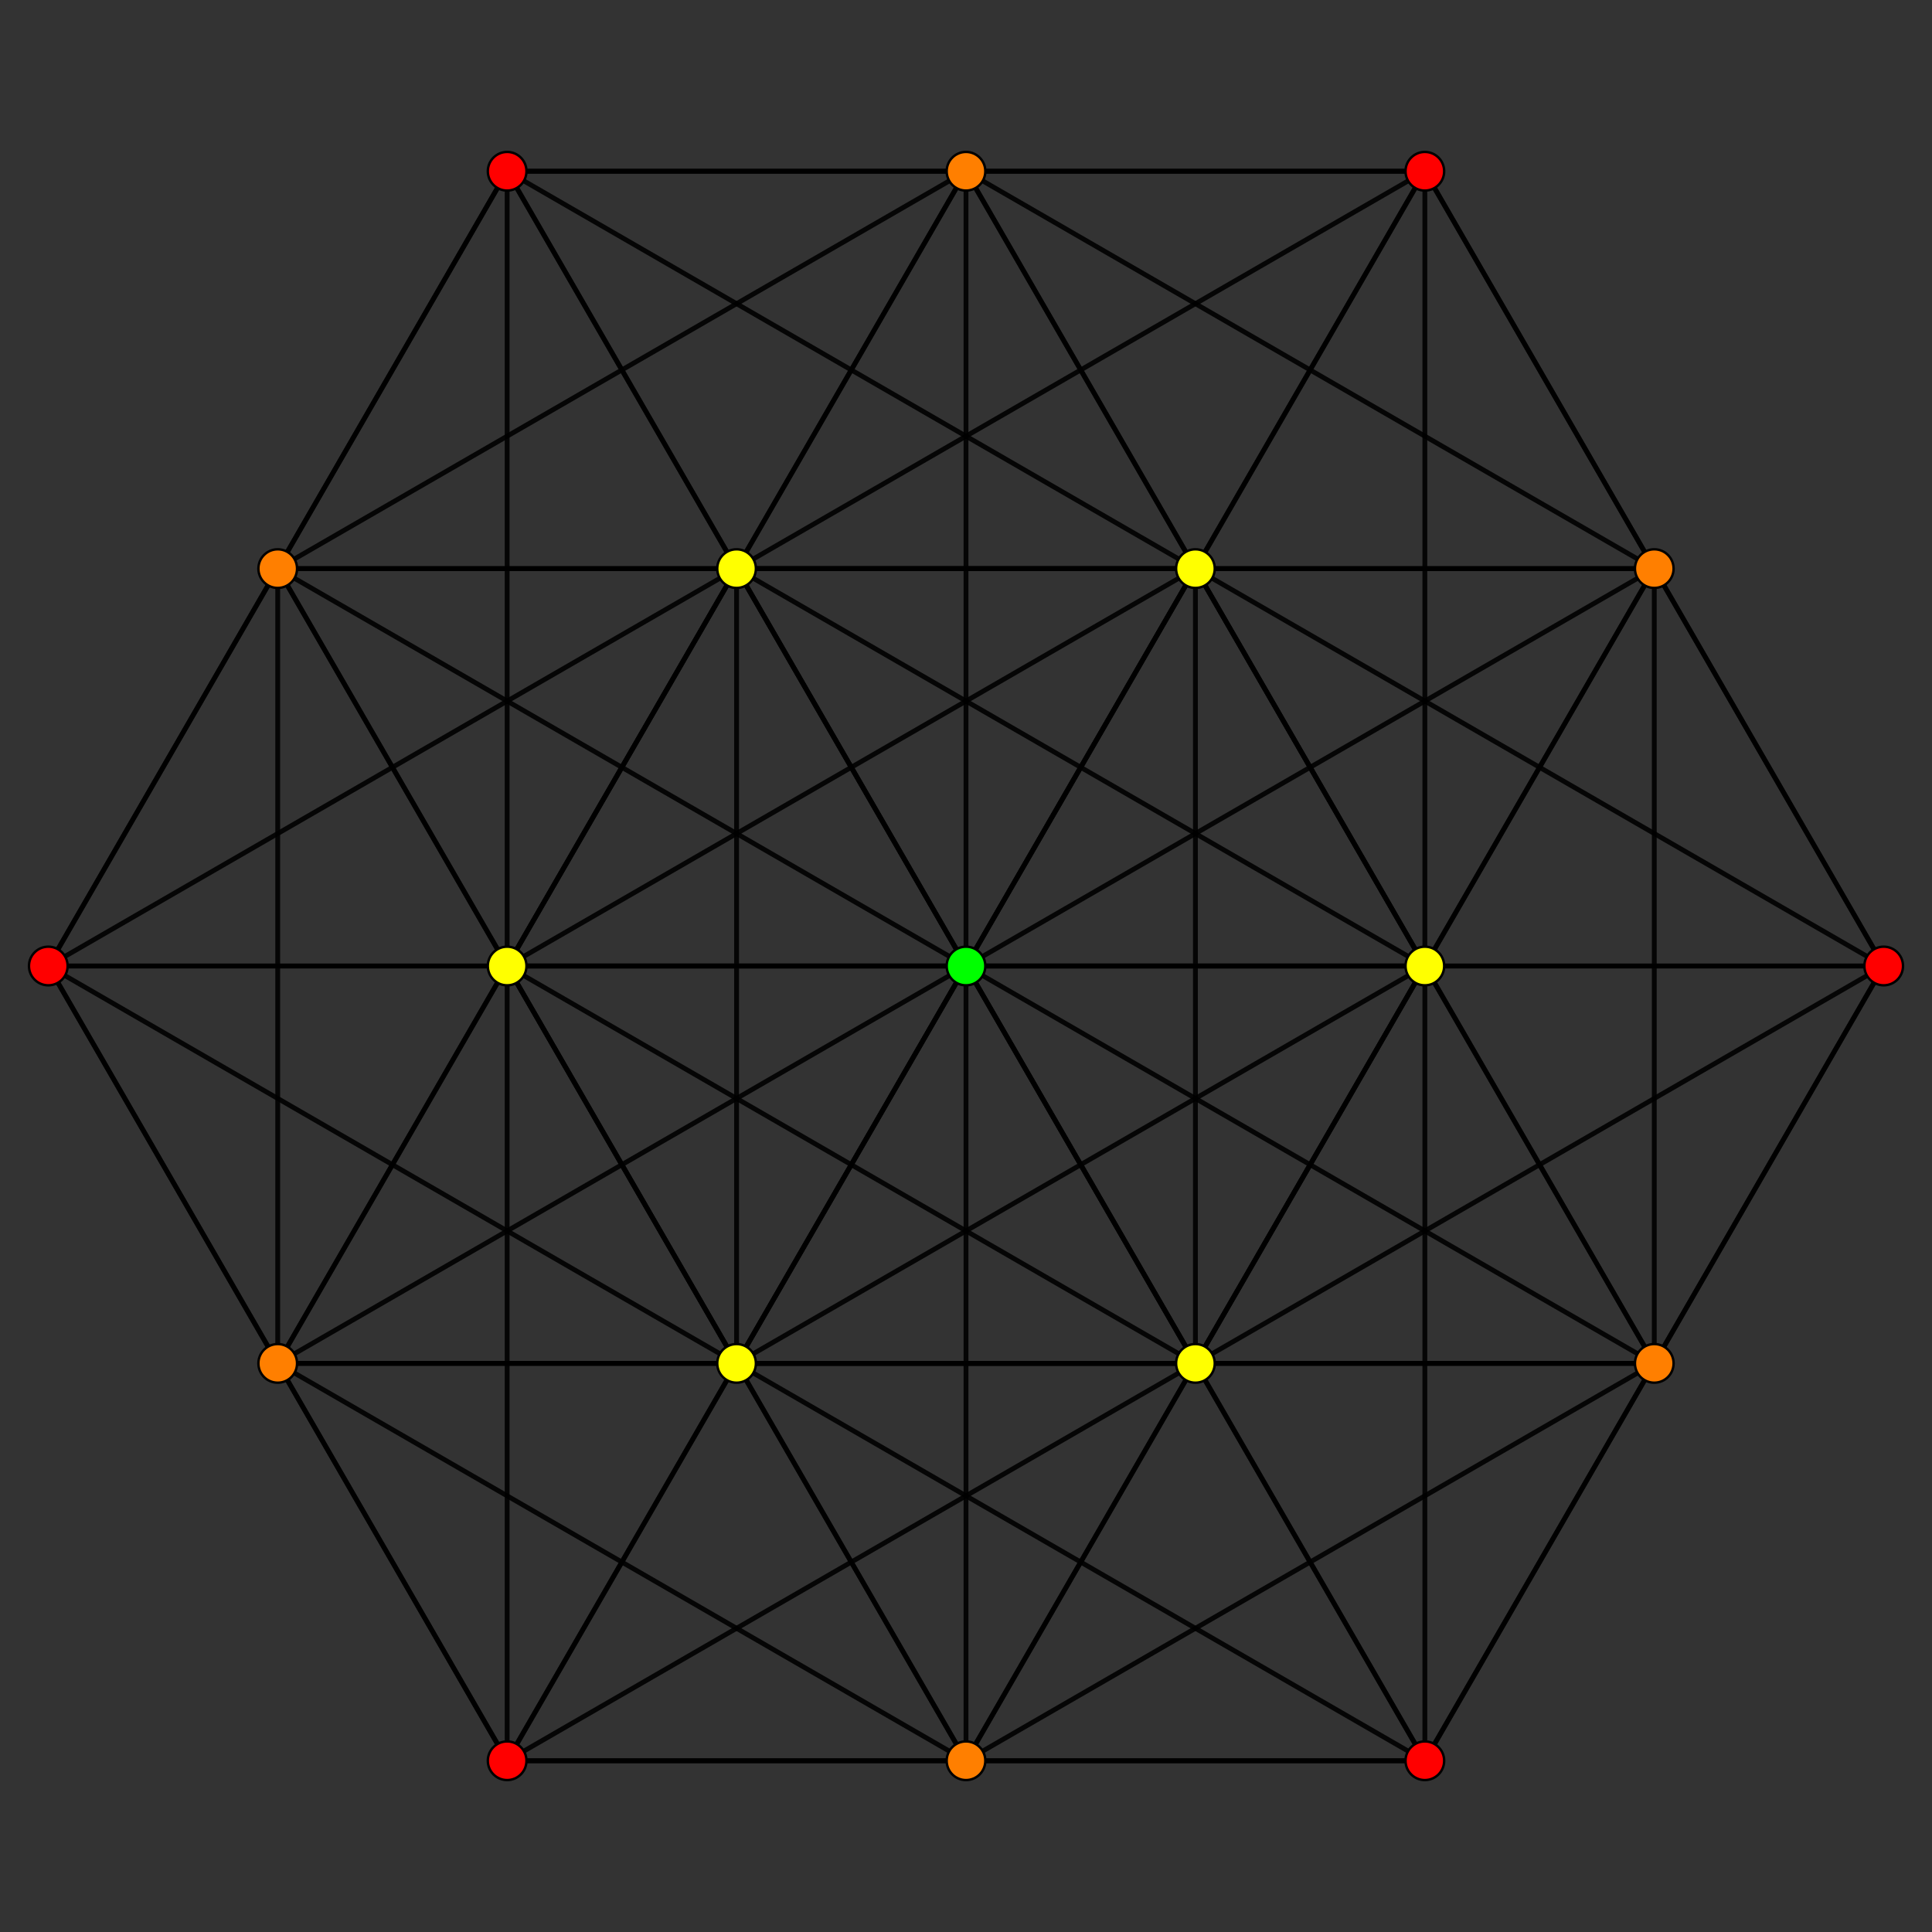 <?xml version="1.0" encoding="UTF-8" standalone="no"?>
<svg
xmlns="http://www.w3.org/2000/svg"
version="1.0"
width="1600" height="1600"
id="8-simplex_t3_A5.svg">
<rect width="100%" height="100%" fill="#333333" stroke="none"/>
<g style="stroke:#000000;stroke-width:4.0;stroke-opacity:0.90;">
<line x1="800.000" y1="1458.179" x2="990.000" y2="1129.090"/>
<line x1="800.000" y1="1458.179" x2="1370.000" y2="1129.090"/>
<line x1="800.000" y1="1458.179" x2="1180.000" y2="1458.179"/>
<line x1="800.000" y1="1458.179" x2="800.000" y2="800.000"/>
<line x1="800.000" y1="1458.179" x2="1180.000" y2="800.000"/>
<line x1="800.000" y1="1458.179" x2="420.000" y2="800.000"/>
<line x1="800.000" y1="1458.179" x2="610.000" y2="1129.090"/>
<line x1="800.000" y1="1458.179" x2="230.000" y2="1129.090"/>
<line x1="800.000" y1="1458.179" x2="420.000" y2="1458.179"/>
<line x1="990.000" y1="1129.090" x2="1370.000" y2="1129.090"/>
<line x1="990.000" y1="1129.090" x2="1180.000" y2="1458.179"/>
<line x1="990.000" y1="1129.090" x2="800.000" y2="800.000"/>
<line x1="990.000" y1="1129.090" x2="1370.000" y2="470.910"/>
<line x1="990.000" y1="1129.090" x2="1180.000" y2="800.000"/>
<line x1="990.000" y1="1129.090" x2="420.000" y2="800.000"/>
<line x1="990.000" y1="1129.090" x2="990.000" y2="470.910"/>
<line x1="990.000" y1="1129.090" x2="230.000" y2="1129.090"/>
<line x1="990.000" y1="1129.090" x2="610.000" y2="1129.090"/>
<line x1="1370.000" y1="1129.090" x2="1180.000" y2="1458.179"/>
<line x1="1370.000" y1="1129.090" x2="1180.000" y2="800.000"/>
<line x1="1370.000" y1="1129.090" x2="1370.000" y2="470.910"/>
<line x1="1370.000" y1="1129.090" x2="1560.000" y2="800.000"/>
<line x1="1370.000" y1="1129.090" x2="800.000" y2="800.000"/>
<line x1="1370.000" y1="1129.090" x2="990.000" y2="470.910"/>
<line x1="1370.000" y1="1129.090" x2="610.000" y2="1129.090"/>
<line x1="1180.000" y1="1458.179" x2="1180.000" y2="1458.179"/>
<line x1="1180.000" y1="1458.179" x2="1180.000" y2="800.000"/>
<line x1="1180.000" y1="1458.179" x2="1560.000" y2="800.000"/>
<line x1="1180.000" y1="1458.179" x2="610.000" y2="1129.090"/>
<line x1="1180.000" y1="1458.179" x2="800.000" y2="800.000"/>
<line x1="1180.000" y1="1458.179" x2="420.000" y2="1458.179"/>
<line x1="800.000" y1="800.000" x2="1180.000" y2="800.000"/>
<line x1="800.000" y1="800.000" x2="1370.000" y2="470.910"/>
<line x1="800.000" y1="800.000" x2="420.000" y2="800.000"/>
<line x1="800.000" y1="800.000" x2="800.000" y2="141.821"/>
<line x1="800.000" y1="800.000" x2="610.000" y2="470.910"/>
<line x1="800.000" y1="800.000" x2="230.000" y2="1129.090"/>
<line x1="1180.000" y1="800.000" x2="1370.000" y2="470.910"/>
<line x1="1180.000" y1="800.000" x2="1560.000" y2="800.000"/>
<line x1="1180.000" y1="800.000" x2="800.000" y2="141.821"/>
<line x1="1180.000" y1="800.000" x2="990.000" y2="470.910"/>
<line x1="1180.000" y1="800.000" x2="610.000" y2="1129.090"/>
<line x1="1180.000" y1="800.000" x2="610.000" y2="470.910"/>
<line x1="990.000" y1="1129.090" x2="990.000" y2="1129.090"/>
<line x1="990.000" y1="1129.090" x2="1560.000" y2="800.000"/>
<line x1="990.000" y1="1129.090" x2="610.000" y2="470.910"/>
<line x1="990.000" y1="1129.090" x2="420.000" y2="1458.179"/>
<line x1="1370.000" y1="470.910" x2="1560.000" y2="800.000"/>
<line x1="1370.000" y1="470.910" x2="990.000" y2="470.910"/>
<line x1="1370.000" y1="470.910" x2="800.000" y2="141.821"/>
<line x1="1370.000" y1="470.910" x2="1180.000" y2="141.821"/>
<line x1="1370.000" y1="470.910" x2="610.000" y2="470.910"/>
<line x1="1180.000" y1="800.000" x2="1180.000" y2="800.000"/>
<line x1="1180.000" y1="800.000" x2="1180.000" y2="141.821"/>
<line x1="1180.000" y1="800.000" x2="420.000" y2="800.000"/>
<line x1="1560.000" y1="800.000" x2="1560.000" y2="800.000"/>
<line x1="1560.000" y1="800.000" x2="990.000" y2="470.910"/>
<line x1="1560.000" y1="800.000" x2="1180.000" y2="141.821"/>
<line x1="1560.000" y1="800.000" x2="800.000" y2="800.000"/>
<line x1="1370.000" y1="1129.090" x2="1370.000" y2="1129.090"/>
<line x1="420.000" y1="800.000" x2="610.000" y2="1129.090"/>
<line x1="420.000" y1="800.000" x2="990.000" y2="470.910"/>
<line x1="420.000" y1="800.000" x2="800.000" y2="141.821"/>
<line x1="420.000" y1="800.000" x2="610.000" y2="470.910"/>
<line x1="420.000" y1="800.000" x2="230.000" y2="1129.090"/>
<line x1="420.000" y1="800.000" x2="230.000" y2="470.910"/>
<line x1="420.000" y1="800.000" x2="40.000" y2="800.000"/>
<line x1="800.000" y1="800.000" x2="610.000" y2="1129.090"/>
<line x1="800.000" y1="800.000" x2="990.000" y2="470.910"/>
<line x1="800.000" y1="800.000" x2="230.000" y2="470.910"/>
<line x1="610.000" y1="1129.090" x2="610.000" y2="1129.090"/>
<line x1="610.000" y1="1129.090" x2="610.000" y2="470.910"/>
<line x1="610.000" y1="1129.090" x2="990.000" y2="470.910"/>
<line x1="610.000" y1="1129.090" x2="420.000" y2="1458.179"/>
<line x1="610.000" y1="1129.090" x2="40.000" y2="800.000"/>
<line x1="610.000" y1="1129.090" x2="230.000" y2="1129.090"/>
<line x1="990.000" y1="470.910" x2="800.000" y2="141.821"/>
<line x1="990.000" y1="470.910" x2="1180.000" y2="141.821"/>
<line x1="990.000" y1="470.910" x2="230.000" y2="470.910"/>
<line x1="990.000" y1="470.910" x2="610.000" y2="470.910"/>
<line x1="800.000" y1="800.000" x2="800.000" y2="800.000"/>
<line x1="800.000" y1="800.000" x2="1180.000" y2="141.821"/>
<line x1="800.000" y1="800.000" x2="40.000" y2="800.000"/>
<line x1="800.000" y1="141.821" x2="610.000" y2="470.910"/>
<line x1="800.000" y1="141.821" x2="1180.000" y2="141.821"/>
<line x1="800.000" y1="141.821" x2="230.000" y2="470.910"/>
<line x1="800.000" y1="141.821" x2="420.000" y2="141.821"/>
<line x1="610.000" y1="470.910" x2="610.000" y2="470.910"/>
<line x1="610.000" y1="470.910" x2="1180.000" y2="141.821"/>
<line x1="610.000" y1="470.910" x2="40.000" y2="800.000"/>
<line x1="610.000" y1="470.910" x2="420.000" y2="141.821"/>
<line x1="610.000" y1="470.910" x2="230.000" y2="470.910"/>
<line x1="990.000" y1="470.910" x2="990.000" y2="470.910"/>
<line x1="990.000" y1="470.910" x2="420.000" y2="141.821"/>
<line x1="1180.000" y1="141.821" x2="1180.000" y2="141.821"/>
<line x1="1180.000" y1="141.821" x2="420.000" y2="141.821"/>
<line x1="1370.000" y1="470.910" x2="1370.000" y2="470.910"/>
<line x1="230.000" y1="1129.090" x2="420.000" y2="1458.179"/>
<line x1="230.000" y1="1129.090" x2="610.000" y2="470.910"/>
<line x1="230.000" y1="1129.090" x2="230.000" y2="470.910"/>
<line x1="230.000" y1="1129.090" x2="40.000" y2="800.000"/>
<line x1="610.000" y1="1129.090" x2="230.000" y2="470.910"/>
<line x1="420.000" y1="1458.179" x2="420.000" y2="1458.179"/>
<line x1="420.000" y1="1458.179" x2="420.000" y2="800.000"/>
<line x1="420.000" y1="1458.179" x2="800.000" y2="800.000"/>
<line x1="420.000" y1="1458.179" x2="40.000" y2="800.000"/>
<line x1="800.000" y1="1458.179" x2="800.000" y2="1458.179"/>
<line x1="420.000" y1="800.000" x2="420.000" y2="800.000"/>
<line x1="420.000" y1="800.000" x2="420.000" y2="141.821"/>
<line x1="800.000" y1="800.000" x2="420.000" y2="141.821"/>
<line x1="230.000" y1="470.910" x2="40.000" y2="800.000"/>
<line x1="230.000" y1="470.910" x2="420.000" y2="141.821"/>
<line x1="40.000" y1="800.000" x2="40.000" y2="800.000"/>
<line x1="40.000" y1="800.000" x2="420.000" y2="141.821"/>
<line x1="230.000" y1="1129.090" x2="230.000" y2="1129.090"/>
<line x1="420.000" y1="141.821" x2="420.000" y2="141.821"/>
<line x1="230.000" y1="470.910" x2="230.000" y2="470.910"/>
<line x1="800.000" y1="141.821" x2="800.000" y2="141.821"/>
</g>
<g style="stroke:#000000;stroke-width:2.0;fill:#ff0000">
<circle cx="1180.000" cy="1458.179" r="16.0"/>
<circle cx="1560.000" cy="800.000" r="16.0"/>
<circle cx="1180.000" cy="141.821" r="16.0"/>
<circle cx="420.000" cy="1458.179" r="16.0"/>
<circle cx="40.000" cy="800.000" r="16.0"/>
<circle cx="420.000" cy="141.821" r="16.0"/>
</g>
<g style="stroke:#000000;stroke-width:2.0;fill:#ff7f00">
<circle cx="800.000" cy="1458.179" r="16.0"/>
<circle cx="1370.000" cy="1129.090" r="16.0"/>
<circle cx="1370.000" cy="470.910" r="16.0"/>
<circle cx="800.000" cy="141.821" r="16.0"/>
<circle cx="230.000" cy="1129.090" r="16.0"/>
<circle cx="230.000" cy="470.910" r="16.0"/>
</g>
<g style="stroke:#000000;stroke-width:2.0;fill:#ffff00">
<circle cx="990.000" cy="1129.090" r="16.0"/>
<circle cx="1180.000" cy="800.000" r="16.0"/>
<circle cx="420.000" cy="800.000" r="16.0"/>
<circle cx="610.000" cy="1129.090" r="16.0"/>
<circle cx="990.000" cy="470.910" r="16.0"/>
<circle cx="610.000" cy="470.910" r="16.0"/>
</g>
<g style="stroke:#000000;stroke-width:2.0;fill:#00ff00">
<circle cx="800.000" cy="800.000" r="16.0"/>
</g>
</svg>
